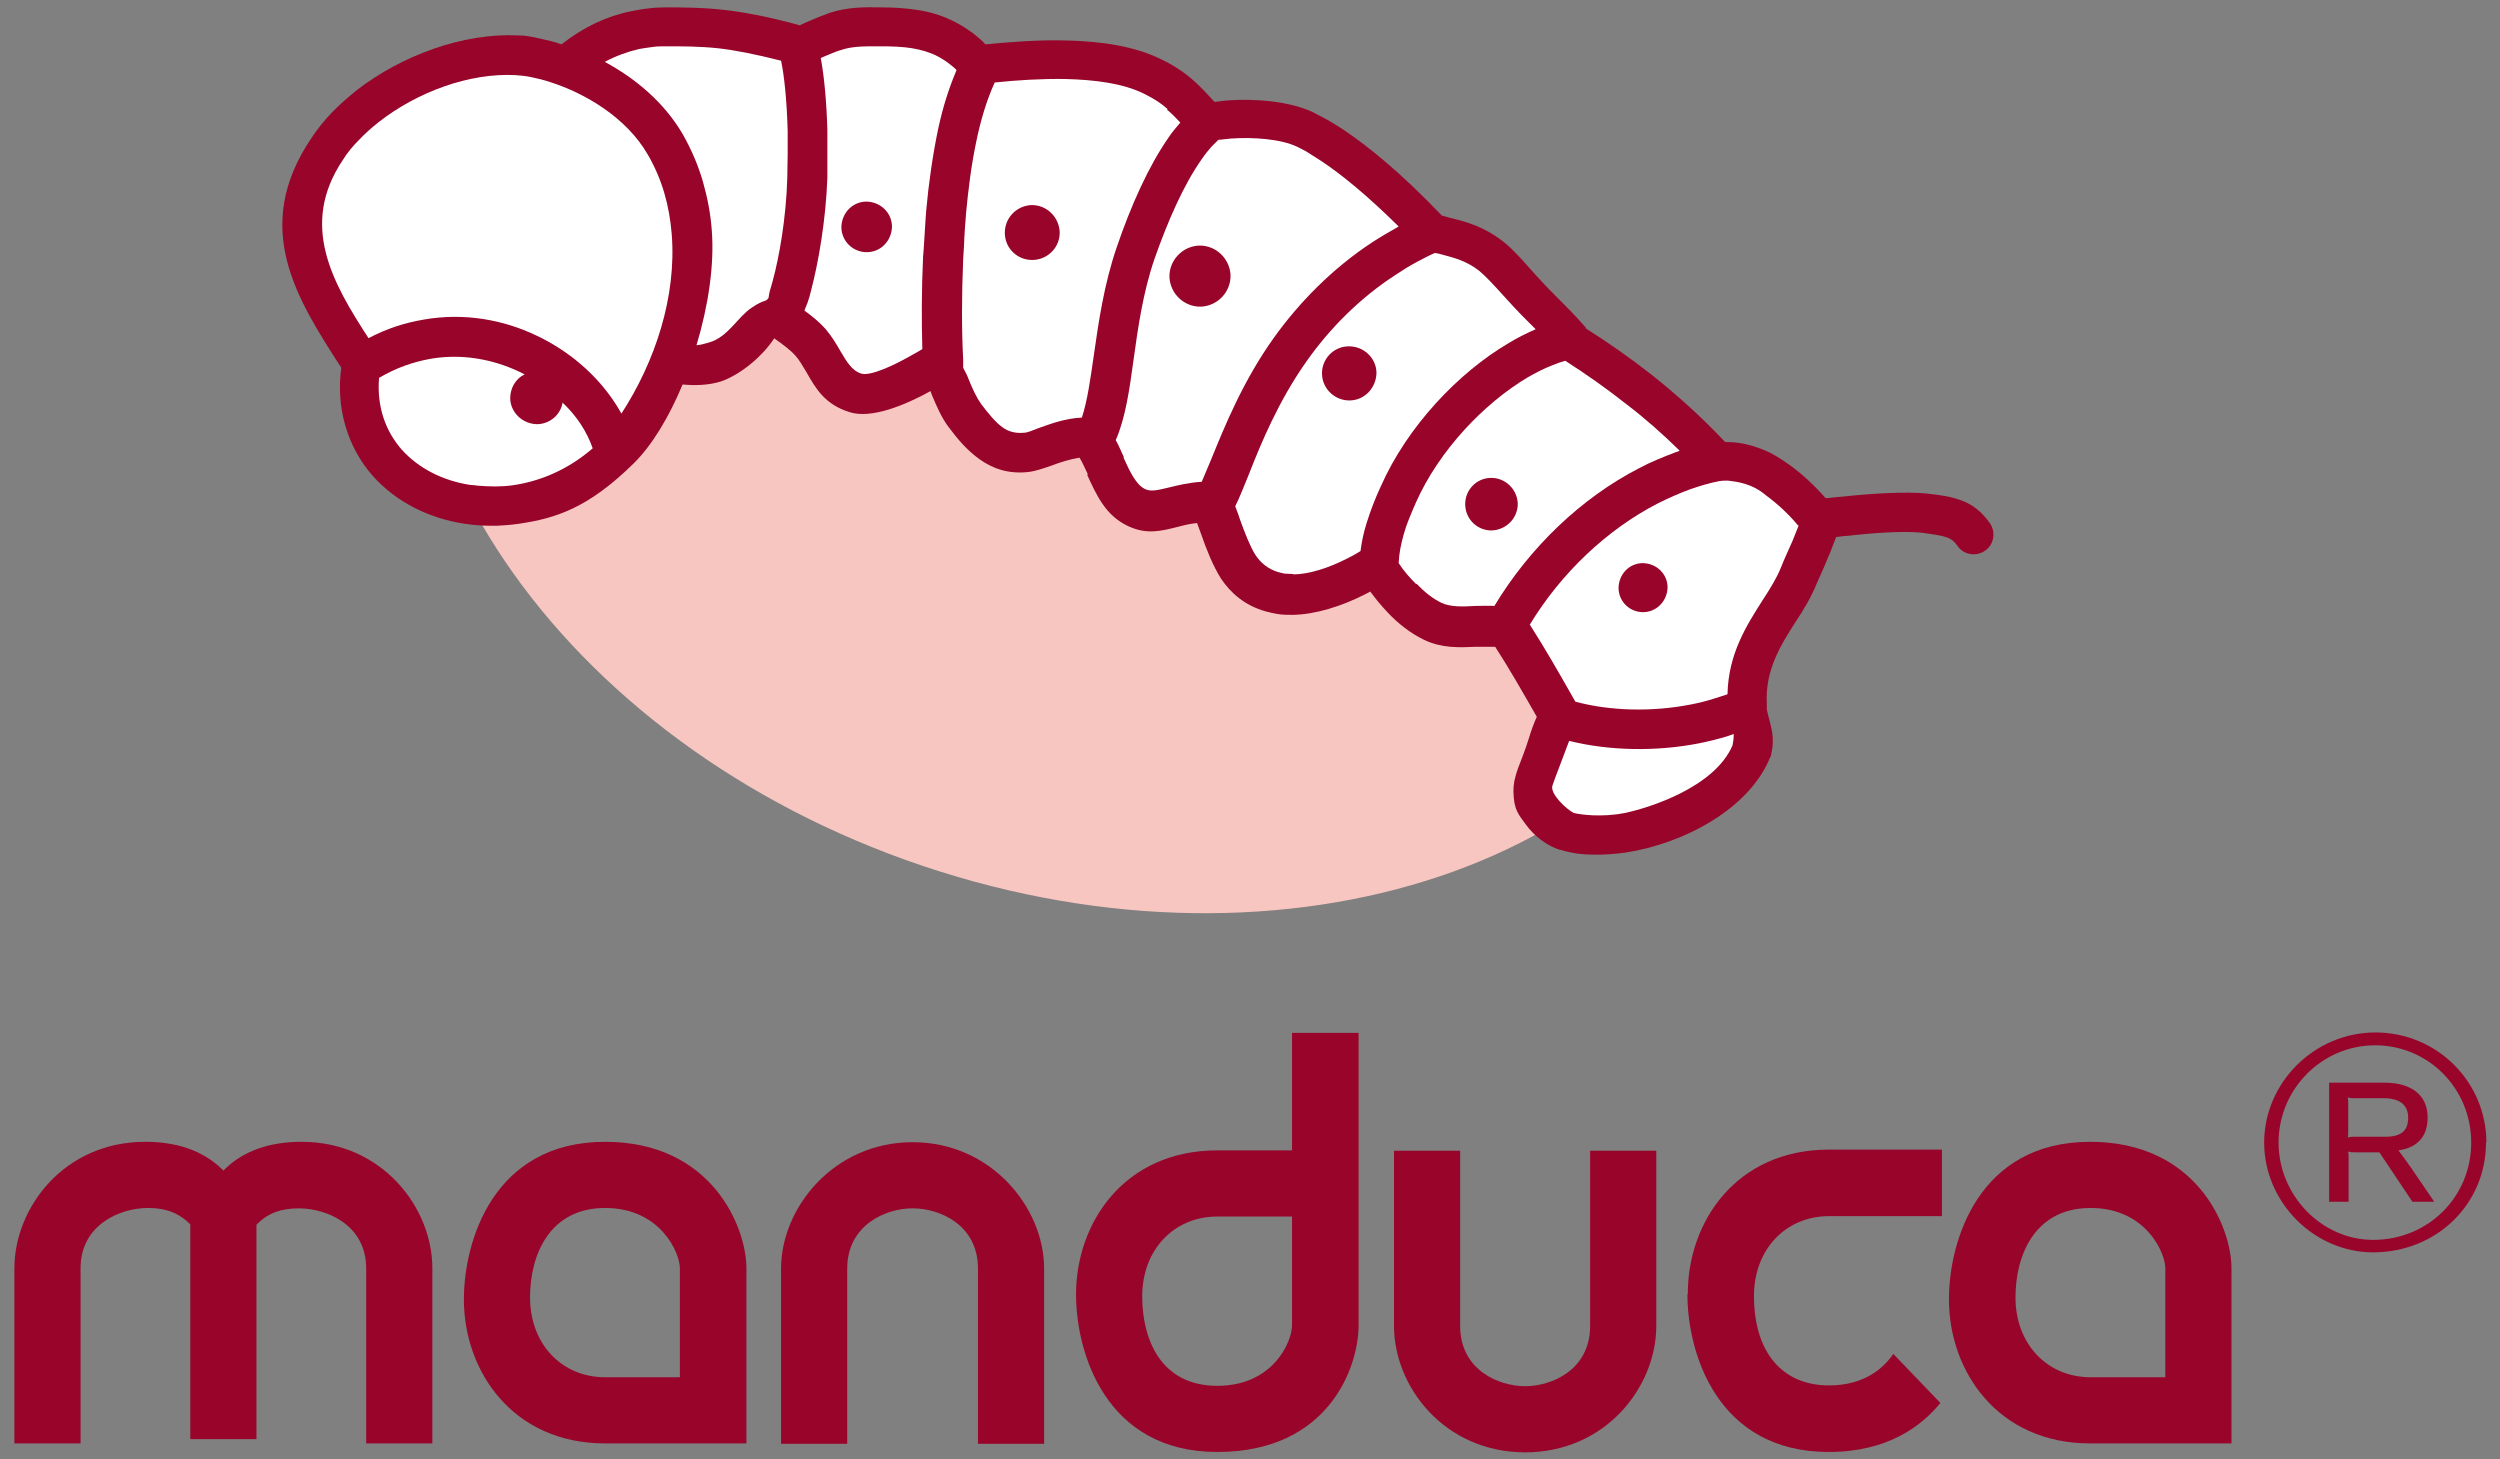<svg xmlns="http://www.w3.org/2000/svg" id="manduca_" data-name="manduca&#xAE;" viewBox="0 0 64.24 37.49"><rect x="0" y="0" width="64.24" height="37.49" fill="#808080" stroke="none"/><defs><style>      .cls-1 {        fill: #98042a;      }      .cls-2 {        fill: #fff;      }      .cls-3 {        fill: #f8c6c0;      }    </style></defs><g id="Raupe"><path class="cls-3" d="M45.04,15.07c-2.4,7.13-11.95,10.34-21.33,7.18-9.38-3.16-15.03-11.5-12.63-18.62"></path><path class="cls-1" d="M27.95,12.18c-.07-.14-.13-.29-.21-.42-.25.04-.5.12-.71.2-.23.08-.43.15-.62.17-.5.05-.89-.08-1.24-.33-.31-.22-.55-.5-.79-.82-.19-.25-.31-.54-.43-.82-.01-.04-.03-.07-.04-.11-.65.36-1.52.72-2.08.54-.64-.2-.87-.61-1.11-1.03-.09-.15-.18-.31-.28-.42-.13-.15-.34-.3-.55-.45,0,0,0,0,0,0,0,0,0,0,0,.01-.33.5-.9.94-1.36,1.1-.32.1-.66.11-.99.08-.35.84-.79,1.57-1.26,2.03-1.16,1.14-1.99,1.41-2.96,1.55-.2.03-.38.04-.56.05-.18,0-.37,0-.55-.02h0s0,0,0,0c-.06,0-.15-.02-.26-.03-.95-.14-1.79-.58-2.37-1.23-.67-.76-.95-1.78-.81-2.78-1.15-1.78-2.32-3.6-.77-5.9h0c.15-.23.33-.45.52-.65.19-.2.41-.39.63-.57,1.17-.91,2.76-1.49,4.17-1.42h0c.16,0,.34.03.55.08.18.04.37.08.56.15.54-.43,1.14-.72,1.78-.85.16-.03.3-.06.43-.07h0c.13-.02.28-.03.43-.03h0s.02,0,.02,0c.47,0,.91,0,1.48.06.53.06,1.15.17,1.98.4.11-.05.21-.1.29-.13.16-.07.32-.13.48-.19.46-.15.89-.15,1.37-.14.26,0,.61.02.91.07.32.05.65.15.97.32.2.11.39.23.55.37.07.06.14.12.2.19.62-.06,1.35-.12,2.08-.1.88.02,1.75.14,2.45.49.33.16.57.32.82.54.17.15.34.33.54.55.12-.02.24-.03.34-.04.7-.05,1.6.02,2.2.31.1.05.23.12.36.19.14.08.27.16.39.24.66.44,1.51,1.13,2.55,2.22.07.02.14.04.22.06.41.1.86.22,1.36.61.25.2.46.44.7.71.11.12.22.25.3.33h0c.09.1.21.22.34.35.25.25.52.52.78.82v.02c.57.36,1.13.75,1.69,1.19.63.5,1.27,1.07,1.89,1.73.02,0,.05,0,.07,0,.34,0,.7.1,1.01.24.1.04.19.1.28.15.08.05.17.11.27.18.34.24.67.55.95.87.01,0,.03,0,.05,0,.1-.01.24-.03.4-.04.73-.08,1.6-.13,2.13-.08.37.04.65.08.91.18.3.11.52.29.73.58.16.23.11.55-.12.71-.23.16-.55.11-.71-.12-.08-.12-.16-.18-.27-.22-.14-.05-.35-.08-.65-.12-.43-.05-1.23,0-1.91.08-.08,0-.18.02-.29.03-.09.23-.14.38-.2.51-.07.17-.15.36-.3.69h0c-.14.35-.33.66-.54.98-.37.58-.79,1.23-.74,2.11h0s0,.02,0,.03c0,.01,0,.03,0,.04v.07c.01.06.03.12.04.17.06.27.18.53.07.99v.03s-.02.03-.02.03c-.53,1.33-2.22,2.23-3.73,2.46-.3.04-.59.06-.86.05-.27,0-.54-.04-.79-.12h0s-.02,0-.02,0c-.34-.1-.68-.37-.88-.65-.18-.25-.31-.37-.32-.83-.01-.46.2-.75.39-1.37.07-.23.14-.42.21-.57-.35-.61-.7-1.23-1.07-1.8-.16,0-.32,0-.49,0-.44.02-.88.04-1.34-.18-.35-.17-.67-.42-.94-.71-.16-.17-.31-.35-.44-.53-.04.03-.1.05-.15.08-.59.3-1.26.51-1.84.52-.11,0-.26,0-.38-.02-.11-.02-.22-.04-.32-.07-.53-.15-.9-.47-1.15-.85-.2-.32-.37-.74-.5-1.12-.04-.1-.07-.2-.11-.3-.19.02-.35.06-.5.1-.44.11-.8.2-1.27-.02-.58-.27-.81-.79-1.05-1.31h0Z"></path><path class="cls-2" d="M15.96,10.64c.88-1.35,1.43-3.03,1.3-4.63-.03-.36-.09-.71-.19-1.05-.1-.34-.24-.67-.42-.98h0c-.55-.96-1.61-1.58-2.51-1.87-.18-.06-.35-.1-.5-.13-.14-.03-.27-.04-.4-.05h0c-1.18-.06-2.51.43-3.5,1.2-.19.15-.37.31-.52.47-.16.16-.3.33-.41.51h0c-1.12,1.67-.27,3.15.66,4.58.47-.25.95-.4,1.43-.48,1.04-.18,2.04.01,2.88.41.85.4,1.55,1.02,2,1.7.07.1.13.21.19.31h0Z"></path><path class="cls-2" d="M17.89,8.87c.09,0,.19-.03.33-.07.49-.14.73-.65,1.09-.89.35-.24.36-.13.44-.26,0-.02.02-.14.03-.17.02-.07.05-.16.08-.28.16-.59.34-1.58.37-2.63h0c0-.22.01-.42.01-.6,0-.21,0-.4,0-.6-.02-.77-.09-1.45-.17-1.81-.67-.17-1.18-.27-1.62-.32-.48-.05-.9-.05-1.36-.05,0,0,0,0-.01,0h0c-.1,0-.21,0-.33.02h0c-.13.02-.24.03-.33.05-.3.07-.6.18-.88.33.78.42,1.53,1.04,2.01,1.87h0c.22.39.39.79.51,1.2.12.42.2.84.23,1.26.07.89-.09,1.94-.39,2.94h0Z"></path><path class="cls-2" d="M21.26,4.6c0-.19,0-.41,0-.64,0-.21,0-.41,0-.62-.02-.71-.08-1.37-.17-1.85.05-.02.09-.04.14-.06.15-.06.28-.12.4-.15.29-.1.65-.09,1.04-.09.22,0,.53.01.77.05.23.04.45.1.66.21.13.07.25.15.37.25.04.03.08.07.11.1-.21.5-.35.95-.47,1.5-.14.66-.25,1.43-.31,2.11-.01.16-.03.38-.04.6-.02.31-.03.5-.04.58-.04.85-.04,1.67-.02,2.38-.07.04-.16.1-.26.15-.47.27-1.07.55-1.31.48-.25-.08-.38-.32-.53-.57-.11-.19-.22-.38-.39-.58-.16-.18-.35-.33-.54-.47.02-.06.05-.12.08-.2.04-.11.07-.22.1-.35.17-.65.37-1.74.41-2.86h0Z"></path><path class="cls-2" d="M30,2.8c-.18-.16-.36-.27-.6-.39-.54-.27-1.27-.36-2.02-.38-.62-.01-1.26.03-1.82.09-.21.46-.36.97-.47,1.5-.13.61-.21,1.25-.27,1.9v.02h0c-.02.22-.03.4-.04.56,0,.07-.01.26-.03.56-.04.95-.04,1.84,0,2.58v.21c.06.11.11.21.15.32.09.22.19.44.31.61h0c.19.25.37.47.55.6.15.11.33.16.55.14.09,0,.22-.06.38-.12.31-.11.68-.25,1.11-.27.14-.42.22-.99.31-1.62.12-.84.26-1.8.58-2.74.37-1.09.83-2.11,1.34-2.84.09-.14.2-.26.3-.38-.12-.13-.23-.24-.34-.33h0Z"></path><path class="cls-2" d="M28.87,11.76c.16.35.32.7.56.81.15.07.34.02.59-.04.25-.06.52-.13.86-.15.07-.16.15-.35.24-.57.34-.83.81-2.01,1.62-3.14.63-.88,1.49-1.77,2.53-2.45.2-.13.44-.27.67-.4-.81-.8-1.47-1.34-2-1.69-.14-.09-.25-.16-.33-.21-.09-.06-.19-.1-.28-.15-.42-.2-1.13-.25-1.7-.21-.03,0-.32.04-.32.03-.06.06-.12.12-.18.18-.08.09-.17.2-.25.32-.46.65-.87,1.58-1.22,2.58-.29.85-.42,1.76-.53,2.56-.11.8-.21,1.51-.46,2.08.08.14.14.29.21.44h0Z"></path><path class="cls-2" d="M36.4,15c.2.21.41.38.64.49.23.11.55.1.87.08.16,0,.32-.01.49,0,.91-1.51,2.24-2.78,3.72-3.54.3-.16.62-.29.94-.41.03-.01.07-.02.1-.04-.44-.43-.89-.83-1.35-1.18-.53-.42-1.06-.79-1.59-1.13-.11.03-.22.07-.34.12-.21.08-.42.19-.63.31-1.12.67-2.27,1.87-2.87,3.22-.12.28-.24.55-.31.81-.07.25-.12.49-.13.74.13.2.28.37.45.54h0Z"></path><path class="cls-2" d="M40.32,19.04c-.15.41-.38.99-.43,1.15-.06.22.37.61.55.7.15.04.72.12,1.31,0,.59-.12,2.31-.65,2.77-1.74.02-.1.03-.19.03-.29-.06.02-.11.04-.17.06-.23.07-.47.13-.72.18-1.12.22-2.32.19-3.33-.06h0Z"></path><path class="cls-2" d="M46.2,13.5s0,0,0,0c-.23-.28-.52-.55-.82-.77-.36-.31-.74-.35-.98-.38-.07,0-.14,0-.21.01-.26.05-.53.13-.78.22-.27.1-.54.22-.82.36-1.3.67-2.48,1.79-3.28,3.11.41.64.79,1.31,1.17,1.98.89.24,1.97.27,2.98.07.2-.04.41-.09.62-.16.1-.03.21-.07.31-.1.02-1.04.49-1.77.91-2.43.19-.29.36-.57.46-.82.09-.23.2-.46.3-.69.05-.13.1-.25.16-.4h0Z"></path><path class="cls-2" d="M14.46,10.33c-.05.32-.32.56-.65.57-.37,0-.69-.29-.7-.66,0-.27.14-.51.37-.62-.04-.02-.09-.05-.14-.07-.68-.32-1.47-.47-2.28-.33-.44.08-.88.23-1.32.49-.06.75.17,1.37.58,1.84.43.48,1.05.8,1.76.91.05,0,.12.01.2.02h0c.14.01.29.02.44.02.15,0,.31-.01.45-.03.7-.1,1.41-.39,2.06-.95-.07-.2-.17-.41-.3-.61-.13-.2-.29-.39-.47-.56h0Z"></path><path class="cls-2" d="M33.22,14.76c.42,0,.93-.17,1.4-.41.12-.06.23-.12.34-.19.03-.24.08-.48.16-.73.1-.32.22-.63.36-.93.68-1.54,1.99-2.92,3.28-3.68.23-.14.47-.26.7-.36-.06-.06-.12-.12-.18-.18-.12-.12-.24-.24-.37-.38-.14-.15-.23-.25-.32-.35-.21-.23-.39-.43-.58-.59-.33-.26-.66-.34-.96-.42-.06-.02-.12-.03-.18-.04-.16.07-.31.15-.46.23-.19.1-.38.22-.56.34-.94.61-1.7,1.4-2.26,2.19-.74,1.04-1.19,2.14-1.5,2.93-.13.32-.24.6-.35.82.05.12.09.24.13.36.12.33.25.67.39.89.13.2.32.36.58.44.05.01.11.03.17.04.06,0,.15.01.23.01h0Z"></path><g><path class="cls-1" d="M22.25,5.18c.36,0,.66.27.67.63,0,.36-.27.66-.63.67-.36.01-.66-.27-.67-.63,0-.36.27-.66.63-.67h0Z"></path><path class="cls-1" d="M26.5,5.27c.39-.01.71.3.73.69.01.39-.3.71-.69.72-.39.01-.71-.29-.72-.68-.01-.39.29-.71.68-.73h0Z"></path><path class="cls-1" d="M30.81,6.31c.43-.01.79.33.81.76.01.43-.33.79-.76.81-.43.01-.79-.33-.81-.76-.01-.43.33-.79.76-.81h0Z"></path><path class="cls-1" d="M38.3,12.28c.37-.01.68.28.7.65.01.37-.28.68-.66.7-.37.01-.68-.28-.69-.66-.01-.37.28-.68.65-.69h0Z"></path><path class="cls-1" d="M42.2,14.47c.35,0,.64.26.65.61,0,.35-.27.64-.61.65-.35.01-.64-.26-.65-.61,0-.35.26-.64.61-.65h0Z"></path><path class="cls-1" d="M34.65,8.9c.38-.01.71.29.72.67,0,.38-.29.71-.68.72-.38.01-.71-.29-.72-.68-.01-.38.29-.7.67-.71h0Z"></path></g></g><path class="cls-1" d="M9.41,32.59v4.5h1.7v-4.5c0-1.56-1.29-3.25-3.36-3.25-.82,0-1.48.23-1.96.69l-.05.05-.05-.05c-.48-.46-1.14-.69-1.96-.69-2.08,0-3.36,1.69-3.36,3.25v4.5h1.7v-4.5c0-1.13,1.03-1.55,1.73-1.55.59,0,.88.22,1.07.4l.02.02v5.52h1.7v-5.51l.02-.02c.28-.28.61-.4,1.07-.4.7,0,1.73.41,1.73,1.55Z"></path><path class="cls-1" d="M15.55,29.34c-2.87,0-3.63,2.55-3.63,4.05,0,1.84,1.25,3.7,3.63,3.7h3.63v-4.5c0-1.06-.89-3.25-3.63-3.25ZM17.47,35.39h-1.92c-1.12,0-1.93-.86-1.93-2.05,0-1.11.51-2.3,1.93-2.3s1.92,1.15,1.92,1.55v2.8Z"></path><path class="cls-1" d="M23.46,31.05c.67,0,1.67.41,1.67,1.55v4.5h1.7v-4.5c0-1.57-1.36-3.25-3.38-3.25s-3.38,1.68-3.38,3.25v4.5h1.7v-4.5c0-1.13,1-1.55,1.67-1.55Z"></path><path class="cls-1" d="M34.9,26.54h-1.7v3.02h-1.92c-2.39,0-3.63,1.86-3.63,3.7,0,1.5.76,4.05,3.63,4.05s3.63-2.19,3.63-3.25v-7.52ZM33.2,34.06c0,.4-.47,1.55-1.92,1.55s-1.93-1.19-1.93-2.3c0-1.19.81-2.05,1.93-2.05h1.92v2.8Z"></path><path class="cls-1" d="M39.18,37.32c2.09,0,3.38-1.69,3.38-3.25v-4.5h-1.7v4.5c0,1.14-1,1.55-1.67,1.55s-1.67-.41-1.67-1.55v-4.5h-1.7v4.5c0,1.56,1.29,3.25,3.38,3.25Z"></path><path class="cls-1" d="M43.36,33.26c0,1.5.76,4.05,3.63,4.05,1.52,0,2.39-.67,2.87-1.26l-1.21-1.26c-.23.34-.72.81-1.65.81-1.21,0-1.93-.86-1.93-2.3,0-1.19.81-2.05,1.93-2.05h2.9v-1.71h-2.9c-2.39,0-3.63,1.86-3.63,3.7Z"></path><path class="cls-1" d="M53.71,29.34c-2.87,0-3.63,2.55-3.63,4.05,0,1.84,1.25,3.7,3.63,3.7h3.63v-4.5c0-1.06-.89-3.25-3.63-3.25ZM55.64,35.39h-1.92c-1.12,0-1.93-.86-1.93-2.05,0-1.11.51-2.3,1.93-2.3s1.92,1.15,1.92,1.55v2.8Z"></path><path class="cls-1" d="M63.88,29.36c0,1.58-1.27,2.82-2.9,2.82-1.52,0-2.8-1.29-2.8-2.82s1.28-2.83,2.86-2.83,2.85,1.27,2.85,2.83ZM58.55,29.36c0,1.36,1.11,2.5,2.43,2.5,1.41,0,2.52-1.1,2.52-2.5s-1.11-2.5-2.47-2.5-2.48,1.12-2.48,2.5ZM59.85,30.89v-3.07h1.41c.71,0,1.12.32,1.12.9,0,.48-.26.77-.75.84.13.18.16.21.32.44l.6.88h-.56l-.85-1.27h-.63c-.08,0-.1,0-.17-.02.01.08.01.1.01.18v1.11h-.49ZM60.34,29.05c0,.09,0,.11-.01.18.08-.02.09-.02.17-.02h.79c.41,0,.59-.15.59-.49s-.23-.5-.63-.5h-.75c-.08,0-.1,0-.17-.02.01.08.01.1.01.19v.66Z"></path></svg>